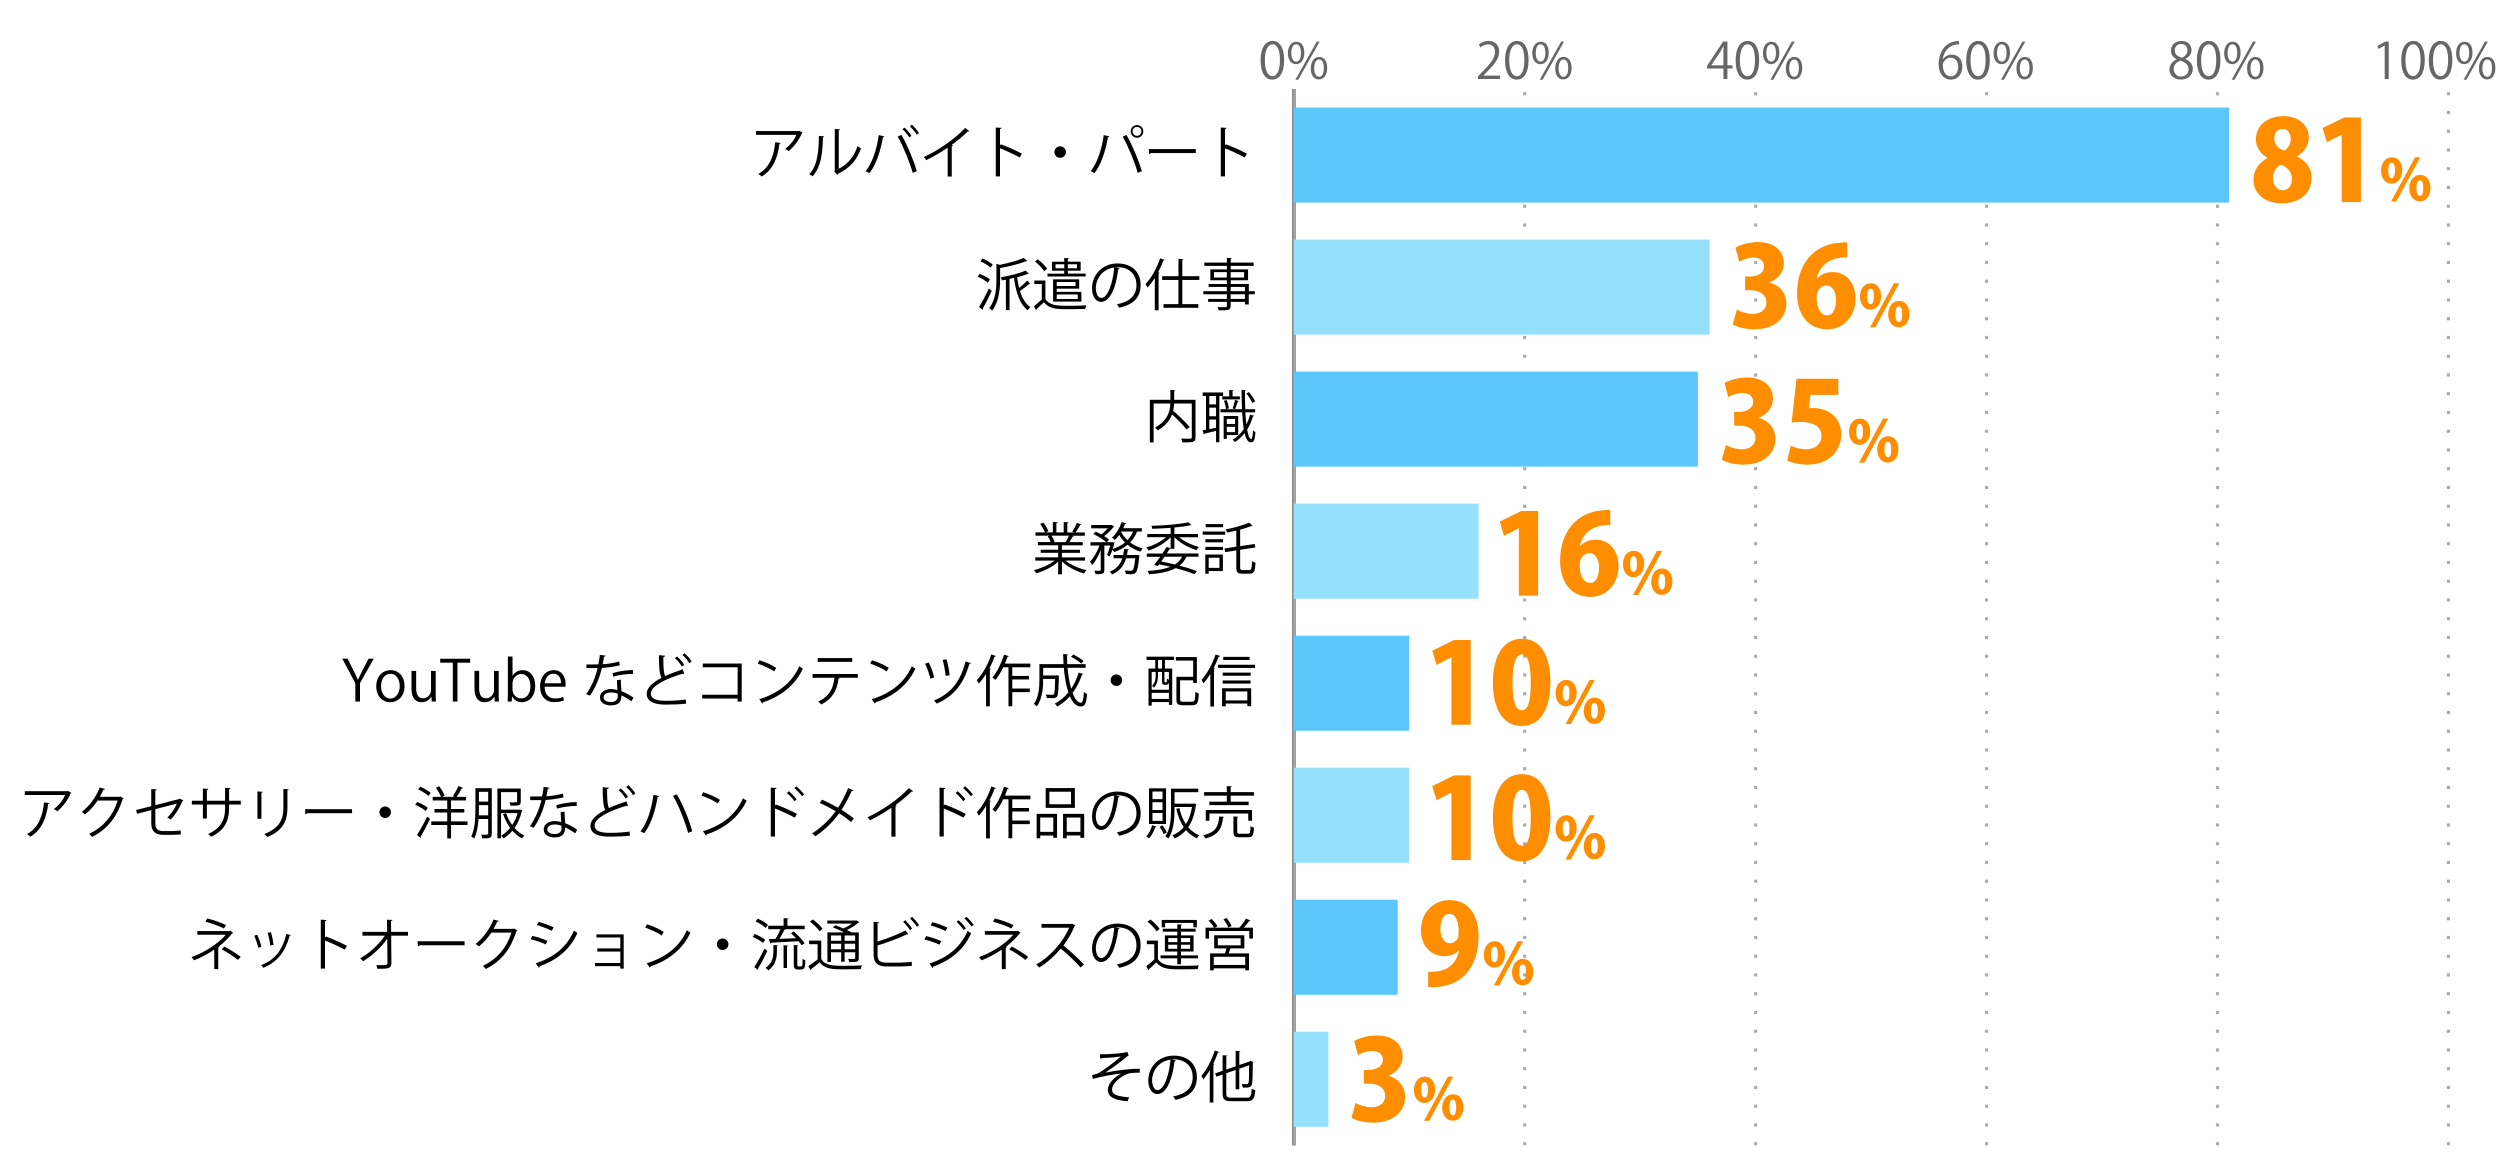 <?xml version="1.0" encoding="UTF-8"?><svg id="_レイヤー_2" xmlns="http://www.w3.org/2000/svg" viewBox="0 0 800 375"><defs><style>.cls-1,.cls-2,.cls-3,.cls-4{fill:none;}.cls-5{fill:#ff8d00;}.cls-6{fill:#666;}.cls-7{fill:#94e0fd;}.cls-8{fill:#5bc7fb;}.cls-2{stroke:#aaa;stroke-dasharray:0 0 1 5;}.cls-2,.cls-3,.cls-4{stroke-miterlimit:10;}.cls-3{stroke:#000;}.cls-4{stroke:#9f9f9f;}</style></defs><g id="_グラフのコピー"><path class="cls-6" d="m403.39,19.33c0-4.19,1.63-6.23,3.87-6.23s3.67,2.15,3.67,6.07c0,4.16-1.46,6.31-3.84,6.31-2.18,0-3.7-2.14-3.7-6.15Zm6.19-.1c0-2.99-.72-5.06-2.4-5.06-1.42,0-2.43,1.9-2.43,5.06s.88,5.15,2.38,5.15c1.78,0,2.45-2.3,2.45-5.15Z"/><path class="cls-6" d="m417.38,16.84c0,2.5-1.23,3.7-2.66,3.7s-2.59-1.17-2.59-3.54,1.25-3.65,2.67-3.65c1.62,0,2.58,1.31,2.58,3.49Zm-4.16.16c0,1.46.53,2.71,1.54,2.71,1.09,0,1.54-1.26,1.54-2.79,0-1.44-.4-2.74-1.54-2.74s-1.54,1.44-1.54,2.82Zm2.21,8.52h-.91l6.85-12.2h.91l-6.85,12.2Zm9.27-3.78c0,2.48-1.23,3.68-2.66,3.68s-2.59-1.17-2.59-3.54,1.25-3.67,2.67-3.67c1.62,0,2.58,1.33,2.58,3.52Zm-4.16.08c0,1.52.53,2.75,1.54,2.75,1.1,0,1.54-1.25,1.54-2.79,0-1.42-.38-2.74-1.52-2.74-1.07,0-1.55,1.39-1.55,2.77Z"/><path class="cls-6" d="m480.02,25.29h-7.09v-.82l1.17-1.23c2.85-2.88,4.29-4.63,4.29-6.58,0-1.28-.56-2.46-2.29-2.46-.96,0-1.82.53-2.4.99l-.45-.93c.74-.66,1.82-1.17,3.11-1.17,2.42,0,3.38,1.76,3.38,3.41,0,2.26-1.58,4.18-4.07,6.67l-.94.99v.03h5.3v1.09Z"/><path class="cls-6" d="m481.6,19.33c0-4.19,1.63-6.23,3.87-6.23s3.67,2.15,3.67,6.07c0,4.16-1.46,6.31-3.84,6.31-2.18,0-3.7-2.14-3.7-6.15Zm6.19-.1c0-2.99-.72-5.06-2.4-5.06-1.42,0-2.43,1.9-2.43,5.06s.88,5.15,2.38,5.15c1.78,0,2.45-2.3,2.45-5.15Z"/><path class="cls-6" d="m495.59,16.84c0,2.5-1.23,3.7-2.66,3.7s-2.59-1.17-2.59-3.54,1.25-3.65,2.67-3.65c1.62,0,2.58,1.31,2.58,3.49Zm-4.16.16c0,1.46.53,2.71,1.54,2.71,1.09,0,1.54-1.26,1.54-2.79,0-1.44-.4-2.74-1.54-2.74s-1.54,1.44-1.54,2.82Zm2.21,8.52h-.91l6.85-12.2h.91l-6.85,12.2Zm9.27-3.78c0,2.48-1.23,3.68-2.66,3.68s-2.59-1.17-2.59-3.54,1.25-3.67,2.67-3.67c1.62,0,2.58,1.33,2.58,3.52Zm-4.16.08c0,1.52.53,2.75,1.54,2.75,1.1,0,1.54-1.25,1.54-2.79,0-1.42-.38-2.74-1.52-2.74-1.07,0-1.55,1.39-1.55,2.77Z"/><path class="cls-6" d="m552.76,25.29h-1.26v-3.36h-5.23v-.85l5.12-7.78h1.38v7.6h1.63v1.02h-1.63v3.36Zm-5.15-4.39h3.89v-4.26c0-.66.03-1.3.06-1.92h-.06c-.37.74-.66,1.25-.96,1.79l-2.93,4.35v.03Z"/><path class="cls-6" d="m555.4,19.33c0-4.19,1.63-6.23,3.87-6.23s3.67,2.15,3.67,6.07c0,4.16-1.46,6.31-3.84,6.31-2.18,0-3.7-2.14-3.7-6.15Zm6.19-.1c0-2.99-.72-5.06-2.4-5.06-1.42,0-2.43,1.9-2.43,5.06s.88,5.15,2.38,5.15c1.78,0,2.45-2.3,2.45-5.15Z"/><path class="cls-6" d="m569.39,16.84c0,2.5-1.23,3.7-2.66,3.7s-2.59-1.17-2.59-3.54,1.25-3.65,2.67-3.65c1.62,0,2.58,1.31,2.58,3.49Zm-4.16.16c0,1.46.53,2.71,1.54,2.71,1.09,0,1.54-1.26,1.54-2.79,0-1.44-.4-2.74-1.54-2.74s-1.54,1.44-1.54,2.82Zm2.21,8.52h-.91l6.85-12.2h.91l-6.85,12.2Zm9.27-3.78c0,2.48-1.23,3.68-2.66,3.68s-2.59-1.17-2.59-3.54,1.25-3.67,2.67-3.67c1.62,0,2.58,1.33,2.58,3.52Zm-4.16.08c0,1.52.53,2.75,1.54,2.75,1.1,0,1.54-1.25,1.54-2.79,0-1.42-.38-2.74-1.52-2.74-1.07,0-1.55,1.39-1.55,2.77Z"/><path class="cls-6" d="m621.76,18.93c.54-.8,1.52-1.47,2.8-1.47,2.03,0,3.39,1.52,3.39,3.83s-1.34,4.19-3.68,4.19-3.91-1.94-3.91-5.04,1.5-6.58,5.39-7.22c.45-.06.85-.11,1.12-.11l.02,1.1c-3.33,0-4.91,2.42-5.19,4.72h.05Zm4.85,2.45c0-1.84-.99-2.91-2.43-2.91s-2.48,1.38-2.48,2.27c.02,2.19.94,3.7,2.61,3.7,1.39,0,2.31-1.25,2.31-3.06Z"/><path class="cls-6" d="m629.2,19.33c0-4.19,1.63-6.23,3.87-6.23s3.67,2.15,3.67,6.07c0,4.16-1.46,6.31-3.84,6.31-2.18,0-3.7-2.14-3.7-6.15Zm6.19-.1c0-2.99-.72-5.06-2.4-5.06-1.42,0-2.43,1.9-2.43,5.06s.88,5.15,2.38,5.15c1.78,0,2.45-2.3,2.45-5.15Z"/><path class="cls-6" d="m643.19,16.84c0,2.5-1.23,3.7-2.66,3.7s-2.59-1.17-2.59-3.54,1.25-3.65,2.67-3.65c1.62,0,2.58,1.31,2.58,3.49Zm-4.16.16c0,1.46.53,2.71,1.54,2.71,1.09,0,1.54-1.26,1.54-2.79,0-1.44-.4-2.74-1.54-2.74s-1.54,1.44-1.54,2.82Zm2.21,8.52h-.91l6.85-12.2h.91l-6.85,12.2Zm9.27-3.78c0,2.48-1.23,3.68-2.66,3.68s-2.59-1.17-2.59-3.54,1.25-3.67,2.67-3.67c1.62,0,2.58,1.33,2.58,3.52Zm-4.16.08c0,1.52.53,2.75,1.54,2.75,1.1,0,1.54-1.25,1.54-2.79,0-1.42-.38-2.74-1.52-2.74-1.07,0-1.55,1.39-1.55,2.77Z"/><path class="cls-6" d="m696.55,18.93c-1.3-.62-1.87-1.68-1.87-2.71,0-1.86,1.46-3.12,3.39-3.12,2.18,0,3.22,1.47,3.22,2.91,0,1.02-.54,2.14-1.97,2.83v.06c1.47.62,2.38,1.7,2.38,3.14,0,2.03-1.66,3.43-3.78,3.43-2.29,0-3.7-1.46-3.7-3.19,0-1.55.93-2.67,2.32-3.3v-.06Zm3.79,3.27c0-1.5-1.01-2.27-2.59-2.79-1.41.46-2.16,1.49-2.16,2.67,0,1.36.91,2.4,2.35,2.4,1.54,0,2.4-1.04,2.4-2.29Zm-4.4-6.1c-.02,1.28.9,1.98,2.22,2.38,1.04-.4,1.82-1.22,1.82-2.35,0-1.01-.56-2.05-1.97-2.05s-2.08.98-2.08,2.02Z"/><path class="cls-6" d="m703,19.33c0-4.19,1.63-6.23,3.87-6.23s3.67,2.15,3.67,6.07c0,4.16-1.46,6.31-3.84,6.31-2.18,0-3.7-2.14-3.7-6.15Zm6.19-.1c0-2.99-.72-5.06-2.4-5.06-1.42,0-2.43,1.9-2.43,5.06s.88,5.15,2.38,5.15c1.78,0,2.45-2.3,2.45-5.15Z"/><path class="cls-6" d="m716.99,16.84c0,2.5-1.23,3.7-2.66,3.7s-2.59-1.17-2.59-3.54,1.25-3.65,2.67-3.65c1.62,0,2.58,1.31,2.58,3.49Zm-4.16.16c0,1.46.53,2.71,1.54,2.71,1.09,0,1.54-1.26,1.54-2.79,0-1.44-.4-2.74-1.54-2.74s-1.54,1.44-1.54,2.82Zm2.21,8.52h-.91l6.85-12.2h.91l-6.85,12.2Zm9.27-3.78c0,2.48-1.23,3.68-2.66,3.68s-2.59-1.17-2.59-3.54,1.25-3.67,2.67-3.67c1.62,0,2.58,1.33,2.58,3.52Zm-4.16.08c0,1.52.53,2.75,1.54,2.75,1.1,0,1.54-1.25,1.54-2.79,0-1.42-.38-2.74-1.52-2.74-1.07,0-1.55,1.39-1.55,2.77Z"/><path class="cls-6" d="m763.1,25.29v-10.74h-.03l-1.97,1.14-.32-.99,2.48-1.39h1.14v11.99h-1.3Z"/><path class="cls-6" d="m768.39,19.33c0-4.19,1.63-6.23,3.87-6.23s3.67,2.15,3.67,6.07c0,4.16-1.46,6.31-3.84,6.31-2.18,0-3.7-2.14-3.7-6.15Zm6.19-.1c0-2.99-.72-5.06-2.4-5.06-1.42,0-2.43,1.9-2.43,5.06s.88,5.15,2.38,5.15c1.78,0,2.45-2.3,2.45-5.15Z"/><path class="cls-6" d="m777.21,19.33c0-4.19,1.63-6.23,3.87-6.23s3.67,2.15,3.67,6.07c0,4.16-1.46,6.31-3.84,6.31-2.18,0-3.7-2.14-3.7-6.15Zm6.19-.1c0-2.99-.72-5.06-2.4-5.06-1.42,0-2.43,1.9-2.43,5.06s.88,5.15,2.38,5.15c1.78,0,2.45-2.3,2.45-5.15Z"/><path class="cls-6" d="m791.2,16.84c0,2.5-1.23,3.7-2.66,3.7s-2.59-1.17-2.59-3.54,1.25-3.65,2.67-3.65c1.62,0,2.58,1.31,2.58,3.49Zm-4.16.16c0,1.46.53,2.71,1.54,2.71,1.09,0,1.54-1.26,1.54-2.79,0-1.44-.4-2.74-1.54-2.74s-1.54,1.44-1.54,2.82Zm2.21,8.52h-.91l6.85-12.2h.91l-6.85,12.2Zm9.27-3.78c0,2.48-1.23,3.68-2.66,3.68s-2.59-1.17-2.59-3.54,1.25-3.67,2.67-3.67c1.62,0,2.58,1.33,2.58,3.52Zm-4.16.08c0,1.52.53,2.75,1.54,2.75,1.1,0,1.54-1.25,1.54-2.79,0-1.42-.38-2.74-1.52-2.74-1.07,0-1.55,1.39-1.55,2.77Z"/><line class="cls-3" x1="414.01" y1="366.49" x2="414.01" y2="28.49"/><line class="cls-2" x1="487.91" y1="366.49" x2="487.91" y2="28.49"/><line class="cls-2" x1="561.81" y1="366.49" x2="561.81" y2="28.49"/><line class="cls-2" x1="635.7" y1="366.49" x2="635.7" y2="28.49"/><line class="cls-2" x1="709.6" y1="366.49" x2="709.6" y2="28.49"/><line class="cls-2" x1="783.5" y1="366.49" x2="783.5" y2="28.49"/><line class="cls-4" x1="414.01" y1="366.49" x2="414.01" y2="28.49"/><rect class="cls-8" x="414.01" y="34.41" width="299.29" height="30.42"/><rect class="cls-7" x="414.01" y="76.66" width="133.02" height="30.42"/><rect class="cls-8" x="414.01" y="118.91" width="129.32" height="30.42"/><rect class="cls-7" x="414.01" y="161.16" width="59.12" height="30.42"/><rect class="cls-8" x="414.01" y="203.41" width="36.95" height="30.42"/><rect class="cls-7" x="414.01" y="245.66" width="36.95" height="30.42"/><rect class="cls-8" x="414.01" y="287.91" width="33.25" height="30.42"/><rect class="cls-7" x="414.01" y="330.16" width="11.08" height="30.42"/><path d="m351.95,337.38c3.35,0,7.56-.34,8.8-.76l.43,1.13c-.2.05-.47.29-.85.61-1.82,1.51-4.45,3.4-6.59,4.88,2.5-.52,7.62-1.3,10.98-1.24v1.28c-.25-.02-.54-.02-.81-.02-.97,0-2,.07-2.75.27-1.55.43-5.29,2.65-5.29,5.11,0,1.12.68,1.49.94,1.62.81.45,2.77.77,4.47.88l-.4,1.26c-4.36-.34-6.36-1.35-6.36-3.66s2.52-4.29,4.29-5.22c-3.08.32-6.12.95-9.11,1.73l-.23-1.22c1.04-.22,1.78-.47,2.36-.81,1.35-.79,5.33-3.71,6.82-5.13-1.12.18-3.37.36-4.39.41-.52.04-1.24.05-1.71.09-.07.09-.29.22-.47.22l-.13-1.44Z"/><path d="m376.29,339.33c-.07.16-.22.29-.45.29-.65,5.6-2.52,10.48-5.51,10.48-1.51,0-2.88-1.51-2.88-4.36,0-4.32,3.37-7.94,8.1-7.94,5.2,0,7.45,3.29,7.45,6.81,0,4.29-2.48,6.36-6.84,7.36-.16-.29-.47-.77-.76-1.1,4.14-.79,6.27-2.81,6.27-6.21,0-2.97-1.91-5.67-6.12-5.67-.18,0-.38.02-.54.04l1.28.31Zm-1.73-.23c-3.64.45-5.89,3.46-5.89,6.61,0,1.93.83,3.13,1.69,3.13,2.18,0,3.75-4.81,4.2-9.74Z"/><path d="m387.12,342.46c-.65,1.1-1.33,2.11-2.05,2.95-.14-.29-.43-.86-.63-1.13,1.66-1.87,3.28-5.01,4.29-8.12l1.42.47c-.04.13-.18.2-.4.18-.43,1.21-.94,2.41-1.51,3.57l.41.13c-.02.11-.13.2-.36.23v12.06h-1.17v-10.33Zm5.31,7.49c0,1.06.25,1.31,1.6,1.31h4.95c1.22,0,1.42-.58,1.6-2.88.29.22.77.41,1.12.49-.23,2.65-.65,3.51-2.68,3.51h-4.99c-2.14,0-2.79-.49-2.79-2.45v-6.09l-2.02.7-.38-1.06,2.39-.83v-4.99l1.53.11c-.02.13-.11.2-.34.23v4.25l2.99-1.03v-4.95l1.51.11c-.02.13-.13.2-.34.23v4.19l3.28-1.12c.09-.09.13-.13.25-.22l.97.38c-.02.05-.11.13-.18.18-.02,3.26-.07,5.96-.22,6.68-.2,1.24-.94,1.4-3.03,1.33-.04-.34-.14-.85-.31-1.13.58.04,1.33.04,1.57.04.34,0,.52-.07.63-.54.13-.45.18-2.54.18-5.51l-3.15,1.1v6.57h-1.17v-6.18l-2.99,1.04v6.5Z"/><path d="m74.63,298.52c-.05.09-.16.14-.32.16-1.15,1.44-2.7,2.99-4.36,4.27l.29.07c-.04.09-.16.23-.4.25v6.86h-1.28v-6.25c-1.84,1.26-4.21,2.54-6.43,3.42-.09-.13-.68-.86-.83-1.01,4.36-1.62,8.5-4.3,10.96-7.18h-9.11v-1.17h10.32l.2-.13.96.7Zm-2.97-1.4c-1.57-.83-4.01-1.64-5.92-2.18l.59-1.04c1.93.47,4.36,1.33,6,2.12l-.67,1.1Zm.13,5.78c1.8.94,3.96,2.29,5.26,3.31l-.92.97c-1.21-1.01-3.44-2.47-5.17-3.39l.83-.9Z"/><path d="m82.31,299.13c.54,1.1,1.13,2.83,1.35,3.87l-1.01.27c-.22-1.04-.77-2.68-1.31-3.84l.97-.31Zm10.75.13c-.04.16-.22.2-.38.18-1.4,5.26-4.05,8.48-8.41,10.25-.14-.22-.47-.63-.7-.83,4.3-1.69,6.77-4.65,8.08-10.01l1.4.41Zm-6.37-.99c.38,1.21.72,2.94.85,4.09l-1.06.2c-.11-1.15-.45-2.81-.85-4.05l1.06-.23Z"/><path d="m110.32,303.89c-1.84-.99-4.36-2.16-6.32-2.94v9h-1.35v-15.65l1.82.11c-.02.2-.16.32-.47.38v5.26l.27-.38c2.11.77,4.9,2.02,6.77,3.01l-.72,1.21Z"/><path d="m130.56,299.42h-5.38l.07,8.75c.04,1.82-1.19,1.87-4.5,1.84-.05-.32-.18-.83-.32-1.17,1.19.02,2.61.02,2.93-.02.43-.05.65-.34.63-.67l-.07-7.78c-1.84,2.7-4.83,5.51-7.76,7.24-.22-.32-.56-.7-.88-.97,2.93-1.62,6.03-4.45,7.87-7.22h-7.17v-1.22h7.9l-.04-3.89,1.73.07c-.02.2-.2.31-.45.34l.04,3.48h5.4v1.22Z"/><path d="m133.63,301.2h15.03v1.28h-14.35c-.11.18-.34.31-.58.34l-.11-1.62Z"/><path d="m165.53,297.73c-.07.09-.16.18-.27.25-1.89,5.83-4.84,9.58-9.81,12.1-.22-.31-.56-.72-.92-.99,4.72-2.29,7.63-5.89,9.13-10.66h-6.43c-1.04,1.62-2.43,3.19-4.03,4.45-.25-.25-.67-.59-1.03-.83,2.45-1.89,4.52-4.65,5.74-7.81l1.71.49c-.07.18-.29.23-.52.23-.36.79-.74,1.55-1.15,2.27h6.34l.22-.11,1.03.61Z"/><path d="m170.35,299.47c1.62.36,3.64,1.04,4.84,1.62l-.54,1.13c-1.19-.58-3.26-1.3-4.84-1.66l.54-1.1Zm1.08,8.8c5.85-1.96,9.85-5.08,12.24-10.48.27.23.83.61,1.1.79-2.41,5.35-6.61,8.68-12.12,10.64.04.16-.05.38-.22.45l-1.01-1.4Zm.9-13.27c1.62.43,3.6,1.15,4.83,1.76l-.59,1.1c-1.28-.65-3.15-1.37-4.77-1.82l.54-1.04Z"/><path d="m199.58,299.01v10.95h-1.08v-.79h-8.08v-1.01h8.08v-3.66h-7.36v-1.01h7.36v-3.49h-7.63v-.99h8.71Z"/><path d="m207.03,295.77c1.87.59,4.03,1.53,5.37,2.45l-.68,1.13c-1.3-.92-3.42-1.87-5.26-2.5l.58-1.08Zm-.07,12.48c6.39-1.98,10.64-5.56,12.8-10.55.38.31.79.54,1.17.74-2.25,4.93-6.64,8.77-12.75,10.8-.02.16-.13.34-.25.41l-.97-1.4Z"/><path d="m233.1,302.16c0,1.03-.83,1.85-1.85,1.85s-1.85-.83-1.85-1.85.83-1.85,1.85-1.85,1.85.86,1.85,1.85Z"/><path d="m241.5,298.88c1.17.45,2.63,1.24,3.37,1.85l-.68,1.01c-.72-.61-2.16-1.44-3.33-1.94l.65-.92Zm-.13,10.61c.94-1.42,2.27-3.87,3.26-5.94l.92.76c-.9,1.93-2.09,4.2-2.97,5.62.07.09.09.18.09.25s-.02.14-.05.2l-1.24-.88Zm1.1-15.52c1.15.5,2.58,1.33,3.28,1.98l-.7.99c-.68-.67-2.09-1.55-3.26-2.09l.68-.88Zm6.14,10.39c0,2.03-.29,4.38-2.74,6.16-.2-.27-.59-.63-.88-.81,2.27-1.57,2.5-3.66,2.5-5.38v-1.91l1.46.09c-.02.13-.11.2-.34.23v1.62Zm-2.57-3.85l2.09-.05c.58-.88,1.19-2.11,1.62-3.11h-3.92v-1.12h4.92v-2.41l1.58.09c-.02.14-.11.22-.36.25v2.07h5.53v1.12h-6.09c-.05.13-.18.16-.38.16-.41.85-1.04,1.98-1.62,2.92,1.64-.05,3.49-.13,5.31-.2-.52-.56-1.1-1.13-1.64-1.6l.94-.52c1.31,1.08,2.77,2.65,3.44,3.75l-.99.61c-.22-.38-.54-.81-.92-1.28-3.24.2-6.64.38-8.79.47-.04.14-.13.22-.25.25l-.47-1.39Zm4.7,9.25v-7.26l1.44.09c-.02.13-.11.22-.34.25v6.91h-1.1Zm4.41-1.24c0,.65.04.74.43.74h.58c.47,0,.56-.18.61-.58.04-.31.05-.99.07-1.87.22.2.58.38.86.47-.05,2.11-.07,2.97-1.48,2.97h-.9c-1.31,0-1.31-.85-1.31-1.87v-5.96l1.49.09c-.02.13-.11.22-.36.23v5.78Z"/><path d="m262.8,301v5.92c1.39,2.14,3.94,2.14,7.36,2.14,1.96,0,4.27-.04,5.67-.13-.14.27-.32.83-.4,1.19-1.22.04-3.17.07-4.97.07-3.94,0-6.41,0-8.19-2.25-.95.83-1.94,1.62-2.75,2.23,0,.16-.04.23-.16.29l-.68-1.3c.88-.58,1.98-1.37,2.95-2.16v-4.86h-2.72v-1.15h3.89Zm-2.72-6.79c1.17.83,2.52,2.07,3.1,2.99l-.9.83c-.58-.92-1.89-2.21-3.06-3.08l.86-.74Zm10.12,4.16c-1.13-.56-2.52-1.17-3.69-1.6l.79-.7c.79.29,1.71.65,2.59,1.04.95-.43,1.96-.99,2.74-1.55h-7.89v-.99h9.13l.2-.05.92.59c-.05.07-.18.13-.29.14-.92.79-2.3,1.69-3.69,2.36.56.25,1.06.52,1.48.76h2.32v8.19c0,1.19-.38,1.31-3.06,1.31-.05-.32-.2-.74-.34-1.03.52.02,1.03.04,1.39.04.77,0,.86,0,.86-.32v-1.84h-3.38v3.04h-1.1v-3.04h-3.26v3.11h-1.15v-9.47h5.44Zm-1.03.97h-3.26v1.71h3.26v-1.71Zm-3.26,4.43h3.26v-1.78h-3.26v1.78Zm7.74-2.72v-1.71h-3.38v1.71h3.38Zm-3.38,2.72h3.38v-1.78h-3.38v1.78Z"/><path d="m287.96,308.04c.72-.02,2.65-.09,3.78-.27.02.4.04.9.07,1.3-1.19.13-2.99.2-3.73.2h-4.5c-2.72,0-4.03-1.19-4.03-3.76v-10.5l1.76.11c-.04.18-.16.29-.49.32v5.87c2.75-.86,6.59-2.3,8.93-3.56l.92,1.24c-.05.04-.14.05-.22.05-.09,0-.16-.02-.25-.05-2.18,1.1-6.28,2.61-9.38,3.55v3.01c0,1.82.88,2.5,2.74,2.5h4.39Zm1.69-13.56c.83.74,1.73,1.85,2.23,2.65l-.68.52c-.5-.79-1.44-1.96-2.2-2.65l.65-.52Zm2.21-1.08c.81.74,1.73,1.84,2.23,2.63l-.68.52c-.5-.79-1.46-1.94-2.2-2.63l.65-.52Z"/><path d="m296.35,299.55c1.62.36,3.64,1.04,4.84,1.62l-.54,1.13c-1.19-.58-3.26-1.3-4.84-1.66l.54-1.1Zm1.08,8.8c5.78-1.94,9.87-5.11,12.24-10.48.27.23.81.63,1.1.81-2.41,5.31-6.68,8.7-12.12,10.62.05.16-.05.38-.2.45l-1.03-1.4Zm.9-13.27c1.62.43,3.6,1.15,4.83,1.76l-.59,1.1c-1.28-.65-3.15-1.37-4.77-1.82l.54-1.04Zm8.43-.59c.74.63,1.76,1.75,2.32,2.61l-.7.52c-.5-.77-1.55-1.98-2.29-2.63l.67-.5Zm2.5-1.1c.74.63,1.76,1.76,2.34,2.59l-.7.52c-.54-.79-1.55-1.94-2.29-2.59l.65-.52Z"/><path d="m326.63,298.52c-.05.09-.16.14-.32.16-1.15,1.44-2.7,2.99-4.36,4.27l.29.07c-.04.09-.16.23-.4.25v6.86h-1.28v-6.25c-1.84,1.26-4.21,2.54-6.43,3.42-.09-.13-.68-.86-.83-1.01,4.36-1.62,8.5-4.3,10.96-7.18h-9.11v-1.17h10.32l.2-.13.96.7Zm-2.97-1.4c-1.57-.83-4.01-1.64-5.92-2.18l.59-1.04c1.93.47,4.36,1.33,6,2.12l-.67,1.1Zm.13,5.78c1.8.94,3.96,2.29,5.26,3.31l-.92.97c-1.21-1.01-3.44-2.47-5.17-3.39l.83-.9Z"/><path d="m344.11,296.16c-.04.09-.13.16-.23.2-.97,2.29-2.12,4.27-3.6,6.19,1.96,1.57,4.92,4.25,6.59,6.1l-1.1.95c-1.58-1.84-4.48-4.57-6.32-6.05-1.58,1.93-4.32,4.56-6.93,6.05-.2-.27-.63-.72-.94-.97,4.99-2.74,8.93-7.85,10.55-11.76h-8.84v-1.22h9.54l.23-.09,1.04.59Z"/><path d="m358.29,297.08c-.07.16-.22.29-.45.29-.65,5.6-2.52,10.48-5.51,10.48-1.51,0-2.88-1.51-2.88-4.36,0-4.32,3.37-7.94,8.1-7.94,5.2,0,7.45,3.29,7.45,6.81,0,4.29-2.48,6.36-6.84,7.36-.16-.29-.47-.77-.76-1.1,4.14-.79,6.27-2.81,6.27-6.21,0-2.97-1.91-5.67-6.12-5.67-.18,0-.38.02-.54.04l1.28.31Zm-1.73-.23c-3.64.45-5.89,3.46-5.89,6.61,0,1.93.83,3.13,1.69,3.13,2.18,0,3.75-4.81,4.2-9.74Z"/><path d="m370.53,301v5.92c1.4,2.14,4.03,2.14,7.42,2.14,1.98,0,4.29-.04,5.69-.13-.14.27-.34.83-.38,1.19-1.24.04-3.22.07-5,.07-3.96,0-6.45,0-8.23-2.23-.83.81-1.67,1.6-2.38,2.21.02.14-.02.22-.14.29l-.7-1.28c.77-.58,1.71-1.37,2.56-2.14v-4.9h-2.38v-1.15h3.55Zm-2.41-6.75c1.13.85,2.41,2.11,2.97,3.01l-.99.76c-.52-.92-1.78-2.21-2.92-3.1l.94-.67Zm8.62,14.31v-1.89h-5.35v-.95h5.35v-1.22h-3.98v-5.17h3.98v-1.19h-4.65v-.94h4.65v-1.42l1.53.09c-.02.13-.13.22-.36.25v1.08h4.68v.94h-4.68v1.19h4.03v5.17h-4.03v1.22h5.44v.95h-5.44v1.89h-1.17Zm-3.89-13.22v1.4h-1.1v-2.36h11.24v2.36h-1.13v-1.4h-9Zm.99,4.84v1.3h2.9v-1.3h-2.9Zm0,3.44h2.9v-1.31h-2.9v1.31Zm7-3.44h-2.93v1.3h2.93v-1.3Zm0,3.44v-1.31h-2.93v1.31h2.93Z"/><path d="m400.11,294.58c-.04.11-.18.14-.36.14-.45.63-1.13,1.46-1.75,2.14h2.94v3.49h-1.17v-2.43h-12.87v2.43h-1.13v-3.49h2.72c-.36-.67-1.08-1.6-1.73-2.27l1.01-.5c.68.68,1.48,1.64,1.82,2.3l-.88.47h7.96l-.04-.02c.7-.77,1.6-2,2.09-2.88l1.4.61Zm-1.91,8.91h-4.48c-.14.47-.34,1.06-.54,1.6h6.5v5.4h-1.21v-.63h-10.07v.67h-1.17v-5.44h4.79c.14-.49.31-1.08.43-1.6h-3.91v-4.2h9.65v4.2Zm.27,5.29v-2.61h-10.07v2.61h10.07Zm-8.77-8.52v2.25h7.31v-2.25h-7.31Zm2.86-6.48c.61.79,1.3,1.87,1.55,2.57l-1.06.45c-.25-.72-.92-1.82-1.53-2.65l1.04-.38Z"/><path d="m22.84,253.7c-.04.07-.14.13-.23.16-.97,2.3-2.52,4.3-4.27,5.76-.27-.23-.77-.56-1.1-.74,1.66-1.21,2.99-2.95,3.58-4.47H7.94v-1.22h13.58l.2-.09,1.13.59Zm-7.02,3.28c-.02.14-.18.27-.41.31-.52,4.25-1.98,8.3-5.69,10.44-.25-.22-.72-.63-1.06-.83,3.67-2.02,4.99-5.78,5.42-10.12l1.75.2Z"/><path d="m39.53,255.48c-.07.09-.16.18-.27.25-1.89,5.83-4.84,9.58-9.81,12.1-.22-.31-.56-.72-.92-.99,4.72-2.29,7.63-5.89,9.13-10.66h-6.43c-1.04,1.62-2.43,3.19-4.03,4.45-.25-.25-.67-.59-1.03-.83,2.45-1.89,4.52-4.65,5.74-7.81l1.71.49c-.07.18-.29.23-.52.23-.36.79-.74,1.55-1.15,2.27h6.34l.22-.11,1.03.61Z"/><path d="m58.66,256.16c-.05.09-.16.16-.29.22-.81,1.94-2.23,4.39-3.76,5.87-.27-.2-.74-.47-1.08-.65,1.37-1.22,2.49-3.02,3.08-4.47l-6.9,1.8v4.66c0,1.76,1.06,2.36,2.5,2.36h2.94c.74,0,1.98-.11,2.68-.2,0,.4.02.88.04,1.26-.72.09-1.98.14-2.67.14h-3.01c-2.27,0-3.78-1.06-3.78-3.55v-4.36l-4.54,1.17-.31-1.21,4.84-1.21v-5.47l1.75.07c-.04.22-.2.32-.45.36v4.7l7.62-1.96.2-.14,1.13.59Z"/><path d="m77.06,257.46h-3.76v1.24c0,3.44-1.06,6.93-5.76,9.06-.23-.29-.61-.65-.94-.9,4.57-1.98,5.42-5.19,5.42-8.14v-1.26h-5.82v4.48h-1.28v-4.48h-3.53v-1.22h3.53v-3.91l1.73.11c-.02.18-.18.34-.45.38v3.42h5.82v-4.14l1.73.11c-.02.16-.16.31-.45.34v3.69h3.76v1.22Z"/><path d="m82.38,262.01v-8.75l1.71.11c-.02.16-.14.29-.43.32v8.32h-1.28Zm10.03-9.45c-.02.18-.14.27-.43.31v5.73c0,3.78-1.3,7.24-6.46,9.24-.18-.27-.63-.74-.94-.97,4.99-1.85,6.1-4.93,6.1-8.26v-6.14l1.73.11Z"/><path d="m97.63,258.95h15.03v1.28h-14.35c-.11.18-.34.31-.58.34l-.11-1.62Z"/><path d="m125.1,259.91c0,1.03-.83,1.85-1.85,1.85s-1.85-.83-1.85-1.85.83-1.85,1.85-1.85,1.85.86,1.85,1.85Z"/><path d="m133.5,256.63c1.19.45,2.66,1.26,3.4,1.87l-.68,1.01c-.72-.63-2.18-1.48-3.37-1.98l.65-.9Zm-.07,10.59c.92-1.42,2.27-3.84,3.28-5.91l.9.77c-.9,1.91-2.11,4.18-2.97,5.58.05.09.07.18.07.25s-.02.14-.05.22l-1.22-.92Zm3.67-12.51c-.68-.67-2.11-1.57-3.29-2.12l.68-.86c1.17.5,2.61,1.35,3.33,2.02l-.72.97Zm12.5,8.14v1.15h-5.26v4.3h-1.22v-4.3h-5.11v-1.15h5.11v-2.84h-4.09v-1.13h4.09v-2.74h-4.65v-1.15h2.65c-.31-.83-.99-2.02-1.64-2.9l1.04-.5c.72.92,1.48,2.18,1.78,3.01l-.77.4h3.96l-.56-.25c.59-.85,1.37-2.23,1.76-3.21l1.48.59c-.05.13-.2.16-.4.16-.4.79-1.08,1.91-1.64,2.7h3.01v1.15h-4.81v2.74h4.25v1.13h-4.25v2.84h5.26Z"/><path d="m157.37,252.22v14.57c0,1.48-.76,1.49-3.04,1.49-.04-.31-.2-.85-.36-1.17.45.02.86.02,1.21.02q1.04,0,1.04-.36v-4.7h-3.08c-.16,2.18-.52,4.48-1.37,6.23-.22-.2-.7-.49-.99-.59,1.26-2.57,1.35-6.23,1.35-8.93v-6.55h5.24Zm-4.12,6.55c0,.67-.02,1.39-.04,2.14h3.01v-3.26h-2.97v1.12Zm2.97-5.4h-2.97v3.15h2.97v-3.15Zm10.16,5.67l.76.31c-.02.09-.11.16-.16.2-.49,2.09-1.3,3.91-2.34,5.4.92,1.04,2,1.89,3.17,2.43-.25.22-.61.63-.77.92-1.13-.59-2.16-1.44-3.08-2.47-.85,1.03-1.82,1.85-2.84,2.48-.16-.29-.49-.68-.74-.9,1.01-.58,2-1.42,2.86-2.5-.95-1.28-1.71-2.77-2.25-4.38l.97-.29c.47,1.35,1.12,2.65,1.93,3.76.74-1.12,1.35-2.39,1.76-3.8h-5.31v8.07h-1.17v-15.93h7.47v4.16c0,1.28-.54,1.33-3.24,1.33-.05-.32-.22-.77-.38-1.08.5,0,.97.02,1.33.02q1.12,0,1.12-.27v-3.02h-5.13v5.62h5.85l.2-.05Z"/><path d="m175.86,252.07c-.05.14-.23.29-.56.31-.13.79-.29,1.73-.45,2.43,1.76-.11,3.73-.41,5.29-.88l.2,1.22c-1.67.41-3.66.7-5.73.86-.86,3.46-2.05,6.27-3.82,8.86l-1.21-.49c1.64-2.36,2.88-5.06,3.66-8.34h-3.58v-1.17h2.14c.56,0,1.13-.02,1.66-.02.22-.95.38-1.98.5-3.04l1.89.25Zm4.79,7.67c.02,1.46.13,2.45.23,3.69,1.15.45,2.65,1.22,3.83,2.09l-.65,1.15c-.99-.76-2.21-1.46-3.19-1.89,0,1.8-.72,3.2-3.37,3.2-2,0-3.53-.9-3.51-2.59,0-1.8,1.89-2.66,3.55-2.66.65,0,1.31.13,2.04.32-.07-1.15-.16-2.32-.16-3.17l1.22-.14Zm-.99,4.5c-.74-.29-1.49-.41-2.14-.41-1.08,0-2.36.43-2.38,1.55,0,1.03,1.01,1.51,2.41,1.51,1.3,0,2.12-.63,2.12-1.82,0-.29,0-.56-.02-.83Zm4.93-6.36c-2.03.02-4.5.34-6.37.88l-.2-1.13c2.05-.59,4.54-.97,6.5-.97l.07,1.22Z"/><path d="m200.95,257.94s-.09.02-.14.02c-.13,0-.27-.04-.38-.11-5.35,1.57-10.19,3.92-10.17,6.34,0,1.73,1.91,2.32,4.83,2.32s5.11-.22,6.37-.41l.11,1.31c-1.66.22-4.34.32-6.45.32-3.57,0-6.16-.83-6.18-3.48-.02-1.93,1.91-3.62,4.74-5.08-.61-1.1-.83-3.19-.83-7.26l1.98.16c-.02.23-.2.38-.56.43-.02,3.15.09,5.11.59,6.09,1.69-.79,3.64-1.51,5.62-2.16l.47,1.49Zm-2.3-5.62c.94.81,1.8,1.84,2.29,2.68l-.77.52c-.47-.83-1.3-1.89-2.21-2.68l.7-.52Zm2.41-1.03c.94.83,1.75,1.76,2.25,2.67l-.74.5c-.5-.86-1.31-1.85-2.2-2.63l.68-.54Z"/><path d="m210.92,254.76c-.05.16-.2.25-.47.29-.74,4.27-2.12,8.82-4.3,11.58-.34-.23-.85-.45-1.21-.61,2.16-2.63,3.53-7.04,4.16-11.65l1.82.4Zm5.67-.58c1.98,3.35,4.12,8.62,4.92,11.83l-1.31.52c-.81-3.17-2.9-8.57-4.83-11.83l1.22-.52Z"/><path d="m225.03,253.52c1.87.59,4.03,1.53,5.37,2.45l-.68,1.13c-1.3-.92-3.42-1.87-5.26-2.5l.58-1.08Zm-.07,12.48c6.39-1.98,10.64-5.56,12.8-10.55.38.31.79.54,1.17.74-2.25,4.93-6.64,8.77-12.75,10.8-.02.16-.13.34-.25.41l-.97-1.4Z"/><path d="m254.32,261.65c-1.84-.99-4.36-2.16-6.32-2.93v8.98h-1.35v-15.65l1.82.11c-.02.2-.16.32-.47.38v5.29l.27-.4c2.11.77,4.9,2.02,6.77,3.01l-.72,1.21Zm-1.89-8.48c.83.68,1.91,1.82,2.49,2.65l-.68.56c-.54-.77-1.64-1.98-2.45-2.63l.65-.58Zm2.41-1.55c.85.7,1.93,1.84,2.47,2.63l-.65.56c-.56-.77-1.66-1.96-2.47-2.63l.65-.56Z"/><path d="m263.05,255.89c1.69.74,3.47,1.64,5.11,2.59,1.15-1.73,2.34-4,3.24-6.28l1.76.72c-.07.16-.32.25-.65.22-.83,1.91-2,4.18-3.21,6.01,1.39.86,2.83,1.84,3.92,2.77l-.86,1.13c-.99-.86-2.34-1.85-3.83-2.81-1.85,2.65-4.55,5.33-7.62,7.36-.22-.27-.72-.7-1.03-.9,3.01-1.94,5.76-4.63,7.54-7.11-1.64-.97-3.39-1.89-5.08-2.65l.68-1.06Z"/><path d="m292.18,253.21c-.07.09-.18.14-.34.14-.05,0-.11,0-.18-.02-1.39,1.4-3.38,3.04-5.13,4.3.14.05.36.16.43.2-.04.11-.2.22-.4.23v9.67h-1.31v-9.25c-1.91,1.35-4.39,2.81-6.86,4.02-.18-.29-.5-.74-.76-.99,4.92-2.27,10.3-6.12,13.2-9.31l1.35,1.01Z"/><path d="m308.32,261.65c-1.84-.99-4.36-2.16-6.32-2.93v8.98h-1.35v-15.65l1.82.11c-.02.2-.16.32-.47.38v5.29l.27-.4c2.11.77,4.9,2.02,6.77,3.01l-.72,1.21Zm-1.89-8.48c.83.68,1.91,1.82,2.49,2.65l-.68.56c-.54-.77-1.64-1.98-2.45-2.63l.65-.58Zm2.41-1.55c.85.7,1.93,1.84,2.47,2.63l-.65.56c-.56-.77-1.66-1.96-2.47-2.63l.65-.56Z"/><path d="m315.54,257.94c-.72,1.17-1.51,2.21-2.32,3.08-.14-.29-.45-.86-.65-1.13,1.82-1.87,3.6-5.02,4.66-8.21l1.48.49c-.07.13-.2.18-.41.18-.49,1.3-1.06,2.57-1.71,3.8l.5.14c-.02.13-.13.2-.34.23v11.76h-1.21v-10.33Zm14.17-2.16h-5.78v2.77h5.35v1.13h-5.35v2.9h5.6v1.15h-5.6v4.52h-1.22v-12.48h-1.67c-.76,1.57-1.62,3.01-2.54,4.07-.22-.23-.65-.63-.92-.83,1.46-1.66,2.86-4.5,3.71-7.24l1.55.45c-.07.13-.2.2-.43.2-.25.72-.52,1.46-.83,2.18h8.14v1.17Z"/><path d="m331.72,268.26v-7.83h6.54v7.67h-1.21v-.74h-4.18v.9h-1.15Zm5.33-6.66h-4.18v4.59h4.18v-4.59Zm6.9-9.42v6.34h-9.33v-6.34h9.33Zm-1.22,5.19v-4.02h-6.93v4.02h6.93Zm-2.54,3.06h6.75v7.69h-1.21v-.77h-4.38v.9h-1.17v-7.81Zm1.17,5.76h4.38v-4.59h-4.38v4.59Z"/><path d="m358.29,254.83c-.07.16-.22.29-.45.29-.65,5.6-2.52,10.48-5.51,10.48-1.51,0-2.88-1.51-2.88-4.36,0-4.32,3.37-7.94,8.1-7.94,5.2,0,7.45,3.29,7.45,6.81,0,4.29-2.48,6.36-6.84,7.36-.16-.29-.47-.77-.76-1.1,4.14-.79,6.27-2.81,6.27-6.21,0-2.97-1.91-5.67-6.12-5.67-.18,0-.38.02-.54.04l1.28.31Zm-1.73-.23c-3.64.45-5.89,3.46-5.89,6.61,0,1.93.83,3.13,1.69,3.13,2.18,0,3.75-4.81,4.2-9.74Z"/><path d="m370.08,264.52c-.05.11-.16.16-.36.16-.43,1.31-1.21,2.72-2.03,3.6-.22-.2-.63-.5-.88-.67.79-.79,1.49-2.14,1.89-3.51l1.39.41Zm3.06-12.26v11.42h-5.46v-11.42h5.46Zm-1.13,3.47v-2.45h-3.22v2.45h3.22Zm0,3.46v-2.48h-3.22v2.48h3.22Zm0,3.48v-2.5h-3.22v2.5h3.22Zm.36,4.25c-.23-.65-.79-1.64-1.3-2.36l.95-.45c.52.72,1.1,1.67,1.37,2.29l-1.03.52Zm9.74-9.81l.7.22c-.02.11-.07.16-.11.22-.4,3.06-1.26,5.4-2.48,7.18.95,1.12,2.14,2,3.55,2.57-.27.23-.63.67-.79.97-1.37-.63-2.52-1.51-3.46-2.63-1.03,1.17-2.25,2.03-3.64,2.66-.14-.29-.47-.77-.72-.99,1.39-.54,2.61-1.42,3.62-2.65-1.08-1.6-1.85-3.58-2.38-5.85l1.01-.23c.43,1.96,1.12,3.71,2.07,5.13.94-1.44,1.6-3.24,1.96-5.47h-5.58v.77c0,2.83-.23,6.7-1.98,9.31-.2-.22-.68-.56-.97-.68,1.67-2.47,1.82-5.96,1.82-8.62v-6.64h8.73v1.13h-7.6v3.66h6.03l.22-.05Z"/><path d="m391.73,261.42c-.02.13-.14.23-.36.25-.4,3.28-1.26,5.49-5.62,6.64-.13-.32-.45-.79-.7-1.03,4.05-.97,4.83-2.84,5.11-6.01l1.57.14Zm.85-4.88v-1.93h-7.27v-1.13h7.27v-1.94l1.6.11c-.02.13-.13.22-.36.25v1.58h7.44v1.13h-7.44v1.93h5.74v1.1h-12.55v-1.1h5.56Zm8.07,6.09h-1.21v-2.3h-12.42v2.3h-1.17v-3.42h14.8v3.42Zm-4.74,3.58c0,.5.13.59.86.59h2.54c.68,0,.81-.32.86-2.43.27.22.77.4,1.12.49-.14,2.45-.5,3.06-1.87,3.06h-2.74c-1.57,0-1.98-.36-1.98-1.69v-4.97l1.57.11c-.02.13-.13.22-.36.25v4.59Z"/><path d="m119.61,210.78l-4.41,7.83v5.89h-1.49v-5.85l-4.18-7.87h1.71l1.91,3.84c.52,1.03.95,1.91,1.37,2.9h.05c.38-.92.85-1.85,1.39-2.92l1.98-3.82h1.67Z"/><path d="m129.46,219.51c0,3.65-2.41,5.2-4.59,5.2-2.52,0-4.47-1.89-4.47-5.06,0-3.35,2.09-5.2,4.59-5.2,2.68,0,4.46,2.05,4.46,5.06Zm-4.52-3.89c-2.12,0-3.01,2.09-3.01,3.98,0,2.18,1.21,3.94,2.97,3.94s3.02-1.76,3.02-3.98c0-1.75-.85-3.94-2.99-3.94Z"/><path d="m139.41,221.89c0,1.01.05,1.85.09,2.61h-1.35l-.07-1.55h-.05c-.45.77-1.46,1.76-3.13,1.76-1.48,0-3.22-.85-3.22-4.23v-5.8h1.49v5.53c0,1.91.56,3.24,2.2,3.24,1.17,0,2.56-.94,2.56-2.66v-6.1h1.5v7.2Z"/><path d="m150.44,212.06h-4.05v12.44h-1.49v-12.44h-4.03v-1.26h9.58v1.26Z"/><path d="m159.57,221.89c0,1.01.05,1.85.09,2.61h-1.35l-.07-1.55h-.05c-.45.77-1.46,1.76-3.13,1.76-1.48,0-3.22-.85-3.22-4.23v-5.8h1.49v5.53c0,1.91.56,3.24,2.2,3.24,1.17,0,2.56-.94,2.56-2.66v-6.1h1.5v7.2Z"/><path d="m164.05,216.27c.61-1.13,1.73-1.82,3.26-1.82,2.32,0,3.96,2,3.96,5.02,0,3.56-2.18,5.24-4.21,5.24-1.42,0-2.47-.58-3.17-1.84h-.05l-.09,1.62h-1.3c.04-.65.07-1.64.07-2.43v-11.97h1.49v6.18h.04Zm-.04,4.39c0,1.46,1.1,2.83,2.75,2.83,1.91,0,2.97-1.64,2.97-3.96,0-2.05-1.01-3.85-2.92-3.85-1.71,0-2.81,1.6-2.81,3.04v1.94Z"/><path d="m180.47,224.08c-.56.27-1.58.61-3.08.61-2.86,0-4.57-2.02-4.57-4.95,0-3.08,1.73-5.29,4.38-5.29,3.03,0,3.8,2.77,3.8,4.48,0,.34-.02.59-.04.83h-6.68c.02,2.72,1.57,3.75,3.33,3.75,1.22,0,1.96-.25,2.58-.5l.29,1.08Zm-.95-5.44c.02-1.33-.54-3.06-2.47-3.06-1.8,0-2.59,1.71-2.74,3.06h5.2Z"/><path d="m193.86,209.82c-.05.14-.23.29-.56.31-.13.79-.29,1.73-.45,2.43,1.76-.11,3.73-.41,5.29-.88l.2,1.22c-1.67.41-3.66.7-5.73.86-.86,3.46-2.05,6.27-3.82,8.86l-1.21-.49c1.64-2.36,2.88-5.06,3.66-8.34h-3.58v-1.17h2.14c.56,0,1.13-.02,1.66-.02.22-.95.38-1.98.5-3.04l1.89.25Zm4.79,7.67c.02,1.46.13,2.45.23,3.69,1.15.45,2.65,1.22,3.83,2.09l-.65,1.15c-.99-.76-2.21-1.46-3.19-1.89,0,1.8-.72,3.2-3.37,3.2-2,0-3.53-.9-3.51-2.59,0-1.8,1.89-2.66,3.55-2.66.65,0,1.31.13,2.04.32-.07-1.15-.16-2.32-.16-3.17l1.22-.14Zm-.99,4.5c-.74-.29-1.49-.41-2.14-.41-1.08,0-2.36.43-2.38,1.55,0,1.03,1.01,1.51,2.41,1.51,1.3,0,2.12-.63,2.12-1.82,0-.29,0-.56-.02-.83Zm4.93-6.36c-2.03.02-4.5.34-6.37.88l-.2-1.13c2.05-.59,4.54-.97,6.5-.97l.07,1.22Z"/><path d="m218.95,215.69s-.09.02-.14.02c-.13,0-.27-.04-.38-.11-5.35,1.57-10.19,3.92-10.17,6.34,0,1.73,1.91,2.32,4.83,2.32s5.11-.22,6.37-.41l.11,1.31c-1.66.22-4.34.32-6.45.32-3.57,0-6.16-.83-6.18-3.48-.02-1.93,1.91-3.62,4.74-5.08-.61-1.1-.83-3.19-.83-7.26l1.98.16c-.02.23-.2.38-.56.43-.02,3.15.09,5.11.59,6.09,1.69-.79,3.64-1.51,5.62-2.16l.47,1.49Zm-2.3-5.62c.94.81,1.8,1.84,2.29,2.68l-.77.52c-.47-.83-1.3-1.89-2.21-2.68l.7-.52Zm2.41-1.03c.94.83,1.75,1.76,2.25,2.67l-.74.5c-.5-.86-1.31-1.85-2.2-2.63l.68-.54Z"/><path d="m237.35,212.33v12.19h-1.31v-.99h-11.34v-1.21h11.34v-8.79h-11.16v-1.21h12.48Z"/><path d="m243.03,211.27c1.87.59,4.03,1.53,5.37,2.45l-.68,1.13c-1.3-.92-3.42-1.87-5.26-2.5l.58-1.08Zm-.07,12.48c6.39-1.98,10.64-5.56,12.8-10.55.38.31.79.54,1.17.74-2.25,4.93-6.64,8.77-12.75,10.8-.02.16-.13.34-.25.41l-.97-1.4Z"/><path d="m274.5,216.88h-6.09l.31.09c-.04.11-.16.2-.36.22-.49,3.35-1.71,6.34-5.56,8.23-.22-.23-.67-.67-.97-.9,3.75-1.8,4.79-4.32,5.2-7.63h-7v-1.21h14.48v1.21Zm-1.78-5.08h-11.06v-1.21h11.06v1.21Z"/><path d="m279.03,211.27c1.87.59,4.03,1.53,5.37,2.45l-.68,1.13c-1.3-.92-3.42-1.87-5.26-2.5l.58-1.08Zm-.07,12.48c6.39-1.98,10.64-5.56,12.8-10.55.38.31.79.54,1.17.74-2.25,4.93-6.64,8.77-12.75,10.8-.02.16-.13.34-.25.41l-.97-1.4Z"/><path d="m297.2,211.99c.68,1.33,1.48,3.49,1.73,4.79l-1.21.4c-.25-1.26-1.01-3.4-1.69-4.81l1.17-.38Zm13.49.22c-.05.16-.23.23-.47.23-1.89,6.36-4.84,10.25-10.48,12.71-.18-.25-.59-.74-.86-.99,5.51-2.32,8.34-5.94,10.12-12.5l1.69.54Zm-7.78-1.24c.42,1.49.86,3.73.96,5.11l-1.28.2c-.11-1.42-.5-3.58-.94-5.1l1.26-.22Z"/><path d="m315.54,215.69c-.72,1.17-1.51,2.21-2.32,3.08-.14-.29-.45-.86-.65-1.13,1.82-1.87,3.6-5.02,4.66-8.21l1.48.49c-.07.13-.2.18-.41.18-.49,1.3-1.06,2.57-1.71,3.8l.5.14c-.02.13-.13.2-.34.23v11.76h-1.21v-10.33Zm14.17-2.16h-5.78v2.77h5.35v1.13h-5.35v2.9h5.6v1.15h-5.6v4.52h-1.22v-12.48h-1.67c-.76,1.57-1.62,3.01-2.54,4.07-.22-.23-.65-.63-.92-.83,1.46-1.66,2.86-4.5,3.71-7.24l1.55.45c-.07.13-.2.2-.43.2-.25.72-.52,1.46-.83,2.18h8.14v1.17Z"/><path d="m341.62,213.71c.22,2.47.61,4.79,1.15,6.68,1.01-1.51,1.82-3.24,2.41-5.15l1.48.45c-.04.13-.18.18-.41.18-.74,2.21-1.75,4.2-3.03,5.89.74,1.91,1.64,3.11,2.68,3.11.56,0,.81-.99.94-3.46.27.27.68.54,1.03.65-.25,3.1-.72,4.02-2.05,4.02-1.46,0-2.59-1.26-3.46-3.24-1.17,1.3-2.52,2.39-4.03,3.26-.16-.25-.54-.7-.79-.94,1.67-.88,3.12-2.09,4.34-3.58-.72-2.16-1.21-4.93-1.46-7.87h-6.61v2.43h4.14l.25-.02.63.04v.41c-.09,4.3-.2,5.85-.58,6.34-.45.49-.92.5-1.89.5-.41,0-.88,0-1.37-.04-.04-.36-.16-.83-.36-1.13.88.09,1.71.09,2.02.09.25,0,.45-.04.58-.18.25-.31.34-1.53.41-4.9h-3.83c0,1.78,0,6.07-2.02,8.8-.2-.23-.68-.63-.96-.79,1.6-2.21,1.78-5.33,1.78-7.69v-5.04h7.72c-.07-1.06-.11-2.14-.13-3.22l1.62.09c0,.14-.13.23-.38.27,0,.95.02,1.93.07,2.86h5.89v1.17h-5.8Zm1.85-4.29c1.15.59,2.57,1.48,3.28,2.12l-.76.81c-.7-.65-2.11-1.58-3.26-2.2l.74-.74Z"/><path d="m359.1,217.66c0,1.03-.83,1.85-1.85,1.85s-1.85-.83-1.85-1.85.83-1.85,1.85-1.85,1.85.86,1.85,1.85Z"/><path d="m366.89,211.19v-1.06h8.82v1.06h-2.93v2.75h2.32v11.61h-1.04v-.88h-5.51v1.12h-1.03v-11.85h2.16v-2.75h-2.79Zm2.93,3.82h-1.28v5.71h5.51v-2.32c-.13.54-.36.72-.76.72h-.58c-.67,0-.86-.2-.86-1.06v-3.04h-1.28v1.17c0,1.13-.23,2.72-1.3,3.83-.13-.16-.45-.4-.63-.49.99-1.03,1.17-2.34,1.17-3.37v-1.15Zm-1.28,8.64h5.51v-1.94h-5.51v1.94Zm3.31-9.71v-2.75h-1.26v2.75h1.26Zm1.31,4.38c.2,0,.25-.11.27-1.15.14.13.4.22.61.29v-2.45h-1.42v3.02c0,.25.02.29.16.29h.38Zm4.48,5.47c0,.63.16.76.99.76h2.86c.83,0,.95-.47,1.04-3.15.27.22.77.41,1.1.5-.14,2.99-.5,3.78-2.07,3.78h-3.04c-1.58,0-2.07-.38-2.07-1.91v-7.2h5.37v-5.17h-5.55v-1.13h6.73v8.28h-1.19v-.85h-4.18v6.09Z"/><path d="m387.32,215.66c-.68,1.13-1.44,2.14-2.2,3.01-.13-.29-.43-.85-.63-1.13,1.73-1.87,3.46-4.99,4.5-8.1l1.44.49c-.07.13-.2.18-.42.16-.47,1.26-1.03,2.52-1.66,3.73l.49.13c-.04.11-.13.2-.36.22v11.94h-1.17v-10.43Zm2.41-2.95h11.88v1.03h-11.88v-1.03Zm1.33,13.32v-5.78h9.31v5.73h-1.22v-.85h-6.91v.9h-1.17Zm9.15-10.8v1.01h-8.97v-1.01h8.97Zm-8.97,3.53v-1.01h8.95v1.01h-8.95Zm8.64-8.57v1.01h-8.44v-1.01h8.44Zm-.74,11.07h-6.91v2.86h6.91v-2.86Z"/><path d="m347.24,179.39h-6.25c1.67,1.39,4.3,2.54,6.68,3.06-.27.25-.63.74-.81,1.06-2.5-.7-5.28-2.14-7.04-3.85v4.12h-1.21v-4.03c-1.76,1.64-4.54,3.01-6.99,3.71-.16-.31-.52-.77-.79-1.03,2.34-.54,4.93-1.69,6.61-3.04h-6.14v-1.04h7.31v-1.46h-5.58v-.97h5.58v-1.44h-6.5v-1.01h4.1c-.18-.56-.56-1.33-.94-1.91l.7-.14h-4.61v-1.06h3.02c-.27-.76-.92-1.89-1.51-2.74l1.03-.36c.65.83,1.33,1.98,1.6,2.74l-.95.36h2.36v-3.31l1.53.09c-.02.18-.16.27-.4.31v2.92h2.34v-3.31l1.57.09c-.02.18-.18.27-.41.31v2.92h2.27c-.23-.09-.5-.2-.67-.25.52-.77,1.15-1.98,1.48-2.81l1.42.49c-.04.11-.18.16-.38.16-.38.7-.95,1.69-1.46,2.41h2.95v1.06h-4.07l.52.16c-.05.13-.2.18-.38.16-.25.49-.65,1.19-1.01,1.73h4.27v1.01h-6.68v1.44h5.8v.97h-5.8v1.46h7.42v1.04Zm-6.18-6.03c.32-.52.74-1.31,1.01-1.94h-5.6c.41.59.81,1.39.99,1.93l-.56.13h4.45l-.29-.11Z"/><path d="m365.37,170.08h-1.51c-.5,1.35-1.26,2.5-2.21,3.48,1.17.88,2.54,1.55,4.03,1.94-.25.23-.58.7-.76,1.03-1.53-.47-2.92-1.22-4.11-2.2-1.21,1.01-2.65,1.78-4.27,2.34-.13-.22-.36-.54-.56-.79-.27.81-.58,1.57-.9,2.16l-.86-.43c.38-.77.76-1.96,1.06-3.04h-1.89v7.78c0,1.31-.59,1.39-2.81,1.39-.05-.31-.22-.81-.4-1.13.47.02.92.04,1.26.04.72,0,.79,0,.79-.29v-6.3c-.72,1.85-1.73,3.69-2.77,4.75-.13-.32-.43-.81-.65-1.1,1.15-1.12,2.32-3.19,3.01-5.13h-2.86v-1.08h5.04c-.9-.85-2.67-1.94-4.14-2.61l.76-.77c.58.25,1.19.56,1.78.88.76-.54,1.51-1.26,2.09-1.94h-5.31v-1.06h6.25l.22-.05.9.56c-.04.07-.16.14-.25.16-.7.95-1.86,2.07-2.97,2.88.63.4,1.17.79,1.57,1.15l-.74.81h1.84l.65.04c0,.23-.45,1.69-.58,2.12,1.48-.49,2.81-1.17,3.91-2.07-.7-.72-1.33-1.53-1.84-2.41-.43.59-.9,1.13-1.37,1.58-.23-.22-.67-.54-.95-.72,1.28-1.12,2.45-3.02,3.1-4.99l1.48.43c-.04.13-.18.2-.38.18-.16.45-.36.9-.59,1.35h5.96v1.08Zm-1.44,7.49l.7.14c0,.11-.02.25-.07.36-.32,3.37-.65,4.7-1.15,5.2-.4.4-.79.47-1.85.47-.38,0-.83,0-1.28-.04-.04-.34-.14-.83-.34-1.13.81.07,1.57.09,1.85.09.31,0,.47-.04.63-.18.34-.34.61-1.37.86-3.83h-2.93c-.61,2.11-1.8,4.03-4.5,5.17-.13-.27-.47-.68-.72-.9,2.29-.9,3.4-2.47,4-4.27h-2.79v-1.04h3.06c.14-.63.23-1.3.31-1.94l1.55.14c-.04.14-.16.22-.38.25-.07.52-.14,1.03-.25,1.55h3.04l.27-.04Zm-5.1-7.49l-.07.13c.5.97,1.19,1.85,2.02,2.63.76-.79,1.39-1.69,1.82-2.75h-3.76Z"/><path d="m375.8,175.62h-1.19v-.05c-.07.04-.14.04-.27.02-.29.47-.63.97-.97,1.51h10.14v1.06h-3.84c-.52,1.13-1.26,2.07-2.23,2.83,2.16.58,4.09,1.19,5.55,1.76l-.74,1.01c-1.57-.67-3.67-1.33-6.03-1.96-2.03,1.1-4.81,1.71-8.5,2-.07-.36-.29-.81-.49-1.1,3.06-.18,5.46-.58,7.27-1.33-1.15-.27-2.36-.54-3.58-.77l-.43.58-1.12-.41c.54-.7,1.21-1.62,1.89-2.59h-4.29v-1.06h5.01c.49-.72.94-1.44,1.33-2.07l1.3.36v-3.51c-1.73,1.85-4.57,3.48-7.06,4.27-.16-.29-.5-.72-.76-.95,2.21-.63,4.7-1.87,6.34-3.31h-6.01v-1.04h7.49v-1.96c-1.96.14-4.01.25-5.89.31-.02-.27-.16-.68-.27-.95,4.12-.13,9.2-.52,11.85-1.15l.95.94s-.11.05-.18.05c-.05,0-.11,0-.16-.02-1.33.29-3.13.54-5.11.72v2.07h7.58v1.04h-6.07c1.66,1.37,4.12,2.54,6.36,3.11-.27.25-.61.7-.79,1.01-2.5-.76-5.33-2.32-7.06-4.12h-.02v3.75Zm-4.21,4.07c1.48.27,2.95.59,4.38.94,1.01-.65,1.78-1.46,2.32-2.47h-5.64l-1.06,1.53Z"/><path d="m392.06,170.1v1.01h-7.2v-1.01h7.2Zm-.74,7.35v5.29h-4.54v.85h-1.08v-6.14h5.62Zm-5.6-3.91v-.99h5.65v.99h-5.65Zm0,2.45v-.99h5.65v.99h-5.65Zm5.65-8.28v.99h-5.56v-.99h5.56Zm-1.15,10.77h-3.44v3.24h3.44v-3.24Zm6.63,3.04c0,.76.13.9.76.9h2.27c.59,0,.68-.58.76-2.86.31.23.77.45,1.13.52-.14,2.63-.45,3.49-1.82,3.49h-2.49c-1.42,0-1.84-.41-1.84-2.07v-5.37l-3.58.54-.2-1.15,3.78-.58v-5.15c-.99.23-2,.45-2.97.63-.07-.29-.27-.74-.41-1.01,2.68-.52,5.76-1.35,7.45-2.18l1.19,1.01c-.05.05-.09.05-.36.05-.96.41-2.25.83-3.67,1.19v5.28l4.66-.7.2,1.13-4.86.74v5.58Z"/><path d="m382.57,127.94v11.96c0,.85-.2,1.24-.81,1.46-.61.2-1.73.22-3.37.22-.05-.36-.25-.9-.43-1.24.67.02,1.31.04,1.84.04,1.5,0,1.57,0,1.57-.47v-10.77h-5.64c-.04.74-.13,1.51-.31,2.3,1.87,1.64,4.12,3.82,5.26,5.2l-.99.77c-.99-1.24-2.88-3.21-4.63-4.81-.67,1.82-2,3.62-4.59,5.13-.18-.27-.58-.7-.86-.92,4.11-2.21,4.79-5.26,4.9-7.69h-5.35v12.44h-1.21v-13.63h6.57v-3.15l1.58.11c-.02.13-.11.22-.36.25v2.79h6.82Z"/><path d="m391.41,126.71h-1.21v14.82h-1.06v-3.65c-1.4.34-2.74.68-3.66.88-.02.14-.11.23-.22.27l-.47-1.3,1.13-.22v-10.8h-1.06v-1.12h6.54v1.12Zm-2.27,2.7v-2.7h-2.16v2.7h2.16Zm0,3.8v-2.75h-2.16v2.75h2.16Zm-2.16,1.03v3.08l2.16-.45v-2.63h-2.16Zm11.52-2.29c.09,1.42.2,2.74.34,3.89.49-.97.88-2.02,1.19-3.15l1.3.34c-.04.13-.16.18-.38.2-.45,1.55-1.08,2.99-1.87,4.25.32,1.84.76,2.99,1.3,2.99.32,0,.5-.88.58-2.79.22.25.56.52.79.61-.2,2.45-.5,3.26-1.49,3.26-.92,0-1.55-1.1-2-2.92-.88,1.15-1.93,2.11-3.11,2.84-.14-.23-.47-.59-.68-.79,1.39-.81,2.58-1.96,3.53-3.38-.25-1.51-.41-3.35-.52-5.35h-6.91v-1.01h6.86c-.09-1.94-.13-4.03-.14-6.14l1.44.07c0,.14-.11.22-.34.25-.02,1.98.02,3.98.11,5.82h3.15v1.01h-3.12Zm-7.4-5.11h2.25v-2.05l1.41.09c-.02.13-.11.22-.34.25v1.71h2.34v.97h-5.65v-.97Zm5.13,12.39h-3.65v1.21h-1.01v-7.31h4.66v6.1Zm-3.71-11.2c.38.83.65,1.93.7,2.65l-.92.25c-.04-.74-.29-1.85-.63-2.7l.85-.2Zm2.7,6.03h-2.65v1.64h2.65v-1.64Zm-2.65,4.23h2.65v-1.71h-2.65v1.71Zm3.87-9.96c-.05.11-.16.16-.36.18-.2.67-.56,1.75-.88,2.43,0,0-.76-.27-.77-.27.29-.74.63-1.91.79-2.7l1.22.36Zm3.22-2.86c.83.9,1.62,2.14,1.96,2.99l-.9.5c-.32-.86-1.13-2.14-1.91-3.06l.85-.43Z"/><path d="m313.5,87.63c1.17.43,2.59,1.21,3.29,1.8l-.68,1.03c-.7-.61-2.11-1.44-3.26-1.93l.65-.9Zm-.22,10.66c.9-1.44,2.2-3.89,3.15-5.98l.94.74c-.86,1.94-2.02,4.21-2.86,5.62.07.09.09.18.09.27,0,.07-.02.14-.05.2l-1.26-.85Zm1.15-15.59c1.13.5,2.54,1.33,3.24,1.96l-.72.99c-.67-.65-2.05-1.53-3.21-2.05l.68-.9Zm5.53,2.05c2.83-.59,5.89-1.4,7.63-2.23l1.15.99c-.07.07-.11.07-.38.07-2,.83-5.29,1.64-8.32,2.21v3.58c0,2.92-.31,7.04-2.54,10.03-.18-.27-.63-.63-.94-.79,2.09-2.75,2.3-6.46,2.3-9.25v-4.93l1.08.32Zm9.27,2.84c-.05.05-.16.05-.34.05-.9.38-2.09.74-3.4,1.06.14,1.21.36,2.36.63,3.44.9-.7,1.96-1.66,2.61-2.38l.94,1.08c-.09.07-.23.11-.4.07-.72.65-1.91,1.57-2.88,2.21.72,2.3,1.78,4.14,3.35,5.15-.29.23-.67.7-.86,1.04-2.57-1.91-3.78-5.71-4.39-10.37l-1.44.32v9.98h-1.17v-9.74c-.43.09-.85.16-1.26.23-.05-.27-.23-.7-.4-.97,2.86-.52,6.18-1.33,7.96-2.18l1.06.99Z"/><path d="m334.53,89.75v5.96c1.4,2.14,4.05,2.14,7.35,2.14,2,0,4.34-.05,5.76-.14-.14.27-.32.81-.38,1.17-1.24.04-3.2.07-5,.07-3.94,0-6.45,0-8.21-2.23-.83.79-1.67,1.6-2.36,2.23,0,.13-.04.2-.16.27l-.68-1.24c.77-.58,1.69-1.37,2.52-2.14v-4.93h-2.38v-1.15h3.55Zm-2.41-6.75c1.13.85,2.41,2.11,2.97,3.01l-.99.76c-.52-.92-1.78-2.21-2.92-3.1l.94-.67Zm15.3,4.57v.9h-12.23v-.9h5.37v-.94h-3.93v-2.88h3.93v-1.21l1.51.09c-.02.13-.13.22-.36.25v.86h4.1v2.88h-4.1v.94h5.71Zm-2.07,4.81h-7.2v1.01h7.9v3.13h-9.06v-7.13h8.35v2.99Zm-7.58-6.54h2.79v-1.28h-2.79v1.28Zm6.41,4.39h-6.03v1.3h6.03v-1.3Zm.7,4h-6.73v1.44h6.73v-1.44Zm-.25-9.67h-2.92v1.28h2.92v-1.28Z"/><path d="m358.29,85.83c-.07.16-.22.29-.45.29-.65,5.6-2.52,10.48-5.51,10.48-1.51,0-2.88-1.51-2.88-4.36,0-4.32,3.37-7.94,8.1-7.94,5.2,0,7.45,3.29,7.45,6.81,0,4.29-2.48,6.36-6.84,7.36-.16-.29-.47-.77-.76-1.1,4.14-.79,6.27-2.81,6.27-6.21,0-2.97-1.91-5.67-6.12-5.67-.18,0-.38.02-.54.04l1.28.31Zm-1.73-.23c-3.64.45-5.89,3.46-5.89,6.61,0,1.93.83,3.13,1.69,3.13,2.18,0,3.75-4.81,4.2-9.74Z"/><path d="m369.54,88.94c-.72,1.17-1.51,2.21-2.32,3.08-.14-.29-.45-.86-.65-1.13,1.82-1.87,3.6-5.02,4.66-8.21l1.48.49c-.07.13-.2.18-.41.18-.49,1.3-1.06,2.57-1.71,3.8l.5.14c-.02.13-.13.2-.34.23v11.76h-1.21v-10.33Zm14.24.63h-5.44v7.76h5.13v1.17h-11.16v-1.17h4.79v-7.76h-5.22v-1.19h5.22v-5.56l1.58.11c-.02.13-.11.22-.34.23v5.22h5.44v1.19Z"/><path d="m401.51,93.18v.99h-1.91v3.26h-1.22v-.83h-4.57v1.22c0,.81-.23,1.13-.77,1.31-.56.18-1.51.18-3.04.18-.05-.29-.27-.76-.43-1.04.67.02,1.33.04,1.82.04,1.1,0,1.21,0,1.21-.47v-1.24h-6v-.95h6v-1.48h-7.54v-.99h7.54v-1.37h-5.83v-.92h5.83v-1.21h-5.29v-3.48h5.29v-1.13h-7.22v-1.03h7.22v-1.51l1.57.09c-.02.14-.11.23-.34.25v1.17h7.36v1.03h-7.36v1.13h5.55v3.48h-5.55v1.21h5.8v2.29h1.91Zm-13.05-4.38h4.12v-1.71h-4.12v1.71Zm9.65-1.71h-4.3v1.71h4.3v-1.71Zm-4.3,4.72v1.37h4.57v-1.37h-4.57Zm4.57,3.84v-1.48h-4.57v1.48h4.57Z"/><path d="m256.84,42.45c-.04.07-.14.13-.23.16-.97,2.3-2.52,4.3-4.27,5.76-.27-.23-.77-.56-1.1-.74,1.66-1.21,2.99-2.95,3.58-4.47h-12.89v-1.22h13.58l.2-.09,1.13.59Zm-7.02,3.28c-.02.14-.18.27-.41.31-.52,4.25-1.98,8.3-5.69,10.44-.25-.22-.72-.63-1.06-.83,3.67-2.02,4.99-5.78,5.42-10.12l1.75.2Z"/><path d="m263.75,43.63c-.02.16-.18.27-.41.31-.11,4.84-.5,9.25-3.28,12.48-.29-.22-.72-.49-1.08-.68,2.68-2.92,3.01-7.42,3.06-12.26l1.71.16Zm4.66,10.37c3.01-1.46,4.95-4.09,6-7.24.27.23.81.54,1.12.7-1.28,3.64-3.51,6.32-7.35,8.14-.05.14-.18.29-.31.36l-.94-1.19.2-.27v-13.22l1.67.09c-.02.16-.14.31-.4.34v12.28Z"/><path d="m283.01,43.62c-.05.14-.2.25-.47.27-.72,4.32-2.21,8.88-4.32,11.54-.32-.25-.81-.49-1.21-.65,2.02-2.45,3.6-7.02,4.18-11.54l1.82.38Zm9.06,11.7c-.85-3.15-2.94-8.26-4.79-11.6l1.17-.56c1.89,3.22,4,8.3,4.93,11.63l-1.31.52Zm-2.61-14.48c.83.74,1.71,1.85,2.2,2.66l-.68.5c-.5-.81-1.44-1.98-2.2-2.67l.68-.5Zm2.38-.94c.81.76,1.71,1.84,2.21,2.65l-.7.52c-.5-.81-1.44-1.96-2.2-2.65l.68-.52Z"/><path d="m310.18,41.96c-.07.09-.18.14-.34.14-.05,0-.11,0-.18-.02-1.39,1.4-3.38,3.04-5.13,4.3.14.05.36.16.43.2-.04.11-.2.22-.4.23v9.67h-1.31v-9.25c-1.91,1.35-4.39,2.81-6.86,4.02-.18-.29-.5-.74-.76-.99,4.92-2.27,10.3-6.12,13.2-9.31l1.35,1.01Z"/><path d="m326.32,50.39c-1.84-.99-4.36-2.16-6.32-2.94v9h-1.35v-15.65l1.82.11c-.02.2-.16.32-.47.38v5.26l.27-.38c2.11.77,4.9,2.02,6.77,3.01l-.72,1.21Z"/><path d="m341.1,48.66c0,1.03-.83,1.85-1.85,1.85s-1.85-.83-1.85-1.85.83-1.85,1.85-1.85,1.85.86,1.85,1.85Z"/><path d="m355.01,43.62c-.05.14-.2.25-.47.27-.72,4.32-2.21,8.88-4.32,11.54-.32-.25-.81-.49-1.21-.65,2.02-2.45,3.6-7.02,4.18-11.54l1.82.38Zm9.06,11.7c-.85-3.15-2.94-8.26-4.79-11.6l1.17-.56c1.89,3.22,4,8.3,4.93,11.63l-1.31.52Zm-.23-15.3c1.12,0,2.02.9,2.02,2.03s-.9,2.02-2.02,2.02-2.02-.92-2.02-2.02c0-1.17.94-2.03,2.02-2.03Zm1.42,2.03c0-.81-.65-1.44-1.42-1.44s-1.42.63-1.42,1.44.63,1.42,1.42,1.42,1.42-.68,1.42-1.42Z"/><path d="m367.63,47.7h15.03v1.28h-14.35c-.11.18-.34.31-.58.34l-.11-1.62Z"/><path d="m398.32,50.39c-1.84-.99-4.36-2.16-6.32-2.94v9h-1.35v-15.65l1.82.11c-.02.2-.16.32-.47.38v5.26l.27-.38c2.11.77,4.9,2.02,6.77,3.01l-.72,1.21Z"/><path class="cls-5" d="m725.55,50.5c-2.39-1.39-3.67-3.64-3.67-5.85,0-4.6,3.85-7.49,8.74-7.49,5.42,0,8.21,3.32,8.21,6.89,0,2.07-1.14,4.46-3.78,5.96v.07c2.46,1.14,4.64,3.42,4.64,6.81,0,5.07-3.92,8.17-9.45,8.17-5.96,0-9.13-3.46-9.13-7.53,0-3.25,1.89-5.6,4.46-6.96v-.07Zm7.88,6.85c0-2.32-1.61-4-3.5-4.64-1.61.68-2.6,2.35-2.6,4.28s1.14,3.89,3.07,3.89c2.03,0,3.03-1.75,3.03-3.53Zm-5.67-12.99c0,1.71,1.25,3.14,3.07,3.85,1.18-.43,2.21-2.07,2.21-3.6,0-1.64-.68-3.35-2.6-3.35-2.18,0-2.68,1.82-2.68,3.1Z"/><path class="cls-5" d="m749.34,64.67v-21.55h-.07l-4.67,2.39-1.39-4.53,6.96-3.42h5.32v27.11h-6.14Z"/><path class="cls-5" d="m768.71,54.44c0,2.87-1.66,4.33-3.41,4.33-2.06,0-3.37-1.86-3.37-4.16s1.27-4.29,3.44-4.29c2.36,0,3.33,2.12,3.33,4.13Zm-4.48.2c0,1.51.39,2.39,1.12,2.39s1.05-.88,1.05-2.49c0-1.49-.28-2.5-1.07-2.5-1.09,0-1.1,1.95-1.1,2.6Zm2.6,9.82h-1.68l7.66-14.14h1.69l-7.68,14.14Zm10.92-4.38c0,2.89-1.64,4.35-3.39,4.35-2.08,0-3.39-1.86-3.39-4.16s1.27-4.29,3.44-4.29c2.39,0,3.33,2.12,3.33,4.11Zm-4.49.24c0,1.51.41,2.38,1.14,2.38s1.05-.87,1.05-2.49c0-1.47-.26-2.5-1.07-2.5-.48,0-1.12.33-1.12,2.62Z"/><path class="cls-5" d="m566.29,90.42c2.96.71,5.35,3.14,5.35,6.71,0,4.57-3.78,8.24-10.2,8.24-2.96,0-5.57-.71-6.96-1.57l1.32-4.74c1.03.64,3.17,1.39,5.1,1.39,2.78,0,4.35-1.61,4.35-3.64,0-2.71-2.43-3.92-5.03-3.92h-1.78v-4.39h1.61c2,0,4.46-.96,4.46-3.25,0-1.64-1.18-2.82-3.42-2.82-1.75,0-3.5.71-4.53,1.32l-1.21-4.5c1.43-.89,4.32-1.78,7.28-1.78,5.35,0,8.21,3.07,8.21,6.71,0,2.78-1.68,5.03-4.53,6.17v.07Z"/><path class="cls-5" d="m581.49,89.1c1.14-1.25,2.85-2.03,4.96-2.03,4.07,0,7.31,3.1,7.31,8.56,0,5.1-3.39,9.74-9.03,9.74-6.35,0-9.67-4.99-9.67-11.56,0-9.28,5.35-15.52,13.45-16.12,1-.14,1.43-.14,2.6-.14v4.78c-.68,0-1.39.07-2.28.18-4.6.54-6.78,3.5-7.49,6.6h.14Zm6.03,6.71c0-2.14-.96-4.46-3.14-4.46-1.21,0-2.25.89-2.78,2.07-.14.36-.29,1.07-.29,2.07.07,2.85,1.18,5.42,3.35,5.42s2.85-2.57,2.85-5.1Z"/><path class="cls-5" d="m601.96,94.75c0,2.87-1.66,4.33-3.41,4.33-2.06,0-3.37-1.86-3.37-4.16s1.27-4.29,3.44-4.29c2.36,0,3.33,2.12,3.33,4.13Zm-4.48.2c0,1.51.39,2.39,1.12,2.39s1.05-.88,1.05-2.49c0-1.49-.28-2.5-1.07-2.5-1.09,0-1.1,1.95-1.1,2.6Zm2.6,9.82h-1.68l7.66-14.14h1.69l-7.68,14.14Zm10.92-4.38c0,2.89-1.64,4.35-3.39,4.35-2.08,0-3.39-1.86-3.39-4.16s1.27-4.29,3.44-4.29c2.39,0,3.33,2.12,3.33,4.11Zm-4.49.24c0,1.51.41,2.38,1.14,2.38s1.05-.87,1.05-2.49c0-1.47-.26-2.5-1.07-2.5-.48,0-1.12.33-1.12,2.62Z"/><path class="cls-5" d="m562.79,133.74c2.96.71,5.35,3.14,5.35,6.71,0,4.57-3.78,8.24-10.2,8.24-2.96,0-5.57-.71-6.96-1.57l1.32-4.74c1.03.64,3.17,1.39,5.1,1.39,2.78,0,4.35-1.61,4.35-3.64,0-2.71-2.43-3.92-5.03-3.92h-1.78v-4.39h1.61c2,0,4.46-.96,4.46-3.25,0-1.64-1.18-2.82-3.42-2.82-1.75,0-3.5.71-4.53,1.32l-1.21-4.5c1.43-.89,4.32-1.78,7.28-1.78,5.35,0,8.21,3.07,8.21,6.71,0,2.78-1.68,5.03-4.53,6.17v.07Z"/><path class="cls-5" d="m588.26,121.18v5.17h-8.92l-.5,4.28c.43-.04.82-.07,1.25-.07,4.21,0,9.1,2.32,9.1,8.53,0,5.14-3.96,9.6-10.74,9.6-2.71,0-5.21-.64-6.53-1.32l1.11-4.74c1.14.54,3,1.14,4.99,1.14,2.53,0,4.85-1.5,4.85-4.21,0-3.03-2.43-4.53-6.74-4.53-1.11,0-1.96.04-2.82.18l1.57-14.02h13.38Z"/><path class="cls-5" d="m598.46,138.06c0,2.87-1.66,4.33-3.41,4.33-2.06,0-3.37-1.86-3.37-4.16s1.27-4.29,3.44-4.29c2.36,0,3.33,2.12,3.33,4.13Zm-4.48.2c0,1.51.39,2.39,1.12,2.39s1.05-.88,1.05-2.49c0-1.49-.28-2.5-1.07-2.5-1.09,0-1.1,1.95-1.1,2.6Zm2.6,9.82h-1.68l7.66-14.14h1.69l-7.68,14.14Zm10.92-4.38c0,2.89-1.64,4.35-3.39,4.35-2.08,0-3.39-1.86-3.39-4.16s1.27-4.29,3.44-4.29c2.39,0,3.33,2.12,3.33,4.11Zm-4.49.24c0,1.51.41,2.38,1.14,2.38s1.05-.87,1.05-2.49c0-1.47-.26-2.5-1.07-2.5-.48,0-1.12.33-1.12,2.62Z"/><path class="cls-5" d="m486.04,190.61v-21.55h-.07l-4.67,2.39-1.39-4.53,6.96-3.42h5.32v27.11h-6.14Z"/><path class="cls-5" d="m505.66,174.73c1.14-1.25,2.85-2.03,4.96-2.03,4.07,0,7.31,3.1,7.31,8.56,0,5.1-3.39,9.74-9.03,9.74-6.35,0-9.67-4.99-9.67-11.56,0-9.28,5.35-15.52,13.45-16.12,1-.14,1.43-.14,2.6-.14v4.78c-.68,0-1.39.07-2.28.18-4.6.54-6.78,3.5-7.49,6.6h.14Zm6.03,6.71c0-2.14-.96-4.46-3.14-4.46-1.21,0-2.25.89-2.78,2.07-.14.36-.29,1.07-.29,2.07.07,2.85,1.18,5.42,3.35,5.42s2.85-2.57,2.85-5.1Z"/><path class="cls-5" d="m526.12,180.38c0,2.87-1.66,4.33-3.41,4.33-2.06,0-3.37-1.86-3.37-4.16s1.27-4.29,3.44-4.29c2.36,0,3.33,2.12,3.33,4.13Zm-4.48.2c0,1.51.39,2.39,1.12,2.39s1.05-.88,1.05-2.49c0-1.49-.28-2.5-1.07-2.5-1.09,0-1.1,1.95-1.1,2.6Zm2.6,9.82h-1.68l7.66-14.14h1.69l-7.68,14.14Zm10.92-4.38c0,2.89-1.64,4.35-3.39,4.35-2.08,0-3.39-1.86-3.39-4.16s1.27-4.29,3.44-4.29c2.39,0,3.33,2.12,3.33,4.11Zm-4.49.24c0,1.51.41,2.38,1.14,2.38s1.05-.87,1.05-2.49c0-1.47-.26-2.5-1.07-2.5-.48,0-1.12.33-1.12,2.62Z"/><path class="cls-5" d="m464.45,231.92v-21.55h-.07l-4.67,2.39-1.39-4.53,6.96-3.42h5.32v27.11h-6.14Z"/><path class="cls-5" d="m477.72,218.43c0-7.63,2.82-14.02,9.31-14.02,6.99,0,9.1,7.1,9.1,13.84,0,8.85-3.42,14.06-9.2,14.06-6.92,0-9.2-7.06-9.2-13.88Zm12.13-.07c0-5.81-.89-8.95-2.85-8.95-1.85,0-3,2.78-3,8.95s1.04,8.95,3,8.95c1.5,0,2.85-1.57,2.85-8.95Z"/><path class="cls-5" d="m504.54,221.69c0,2.87-1.66,4.33-3.41,4.33-2.06,0-3.37-1.86-3.37-4.16s1.27-4.29,3.44-4.29c2.36,0,3.33,2.12,3.33,4.13Zm-4.48.2c0,1.51.39,2.39,1.12,2.39s1.05-.88,1.05-2.49c0-1.49-.28-2.5-1.07-2.5-1.09,0-1.1,1.95-1.1,2.6Zm2.6,9.82h-1.68l7.66-14.14h1.69l-7.68,14.14Zm10.92-4.38c0,2.89-1.64,4.35-3.39,4.35-2.08,0-3.39-1.86-3.39-4.16s1.27-4.29,3.44-4.29c2.39,0,3.33,2.12,3.33,4.11Zm-4.49.24c0,1.51.41,2.38,1.14,2.38s1.05-.87,1.05-2.49c0-1.47-.26-2.5-1.07-2.5-.48,0-1.12.33-1.12,2.62Z"/><path class="cls-5" d="m464.45,275.23v-21.55h-.07l-4.67,2.39-1.39-4.53,6.96-3.42h5.32v27.11h-6.14Z"/><path class="cls-5" d="m477.72,261.75c0-7.63,2.82-14.02,9.31-14.02,6.99,0,9.1,7.1,9.1,13.84,0,8.85-3.42,14.06-9.2,14.06-6.92,0-9.2-7.06-9.2-13.88Zm12.13-.07c0-5.81-.89-8.95-2.85-8.95-1.85,0-3,2.78-3,8.95s1.04,8.95,3,8.95c1.5,0,2.85-1.57,2.85-8.95Z"/><path class="cls-5" d="m504.54,265c0,2.87-1.66,4.33-3.41,4.33-2.06,0-3.37-1.86-3.37-4.16s1.27-4.29,3.44-4.29c2.36,0,3.33,2.12,3.33,4.13Zm-4.48.2c0,1.51.39,2.39,1.12,2.39s1.05-.88,1.05-2.49c0-1.49-.28-2.5-1.07-2.5-1.09,0-1.1,1.95-1.1,2.6Zm2.6,9.82h-1.68l7.66-14.14h1.69l-7.68,14.14Zm10.92-4.38c0,2.89-1.64,4.35-3.39,4.35-2.08,0-3.39-1.86-3.39-4.16s1.27-4.29,3.44-4.29c2.39,0,3.33,2.12,3.33,4.11Zm-4.49.24c0,1.51.41,2.38,1.14,2.38s1.05-.87,1.05-2.49c0-1.47-.26-2.5-1.07-2.5-.48,0-1.12.33-1.12,2.62Z"/><path class="cls-5" d="m466.8,304.2c-1,1.03-2.57,1.78-4.64,1.78-4.03,0-7.46-3.07-7.46-8.28s3.57-9.67,9.24-9.67c6.17,0,9.2,5.07,9.2,11.45,0,10.17-5.49,16.41-14.66,16.41-.54,0-1.03,0-1.46-.04v-4.85c.82.07,1.25.04,2.6-.11,3.28-.32,6.24-2.14,7.28-6.67l-.11-.04Zm-5.89-7.03c0,2.75,1.18,4.64,3,4.64,1.28,0,2.21-.86,2.6-1.57.21-.5.25-1.25.25-2.5,0-2.82-.96-5.32-3-5.32-1.78,0-2.85,2.1-2.85,4.75Z"/><path class="cls-5" d="m481.6,305.32c0,2.87-1.66,4.33-3.41,4.33-2.06,0-3.37-1.86-3.37-4.16s1.27-4.29,3.44-4.29c2.36,0,3.33,2.12,3.33,4.13Zm-4.48.2c0,1.51.39,2.39,1.12,2.39s1.05-.88,1.05-2.49c0-1.49-.28-2.5-1.07-2.5-1.09,0-1.1,1.95-1.1,2.6Zm2.6,9.82h-1.68l7.66-14.14h1.69l-7.68,14.14Zm10.92-4.38c0,2.89-1.64,4.35-3.39,4.35-2.08,0-3.39-1.86-3.39-4.16s1.27-4.29,3.44-4.29c2.39,0,3.33,2.12,3.33,4.11Zm-4.49.24c0,1.51.41,2.38,1.14,2.38s1.05-.87,1.05-2.49c0-1.47-.26-2.5-1.07-2.5-.48,0-1.12.33-1.12,2.62Z"/><path class="cls-5" d="m444.29,344.3c2.96.71,5.35,3.14,5.35,6.71,0,4.57-3.78,8.24-10.2,8.24-2.96,0-5.57-.71-6.96-1.57l1.32-4.74c1.03.64,3.17,1.39,5.1,1.39,2.78,0,4.35-1.61,4.35-3.64,0-2.71-2.43-3.92-5.03-3.92h-1.78v-4.39h1.61c2,0,4.46-.96,4.46-3.25,0-1.64-1.18-2.82-3.42-2.82-1.75,0-3.5.71-4.53,1.32l-1.21-4.5c1.43-.89,4.32-1.78,7.28-1.78,5.35,0,8.21,3.07,8.21,6.71,0,2.78-1.68,5.03-4.53,6.17v.07Z"/><path class="cls-5" d="m459.24,348.63c0,2.87-1.66,4.33-3.41,4.33-2.06,0-3.37-1.86-3.37-4.16s1.27-4.29,3.44-4.29c2.36,0,3.33,2.12,3.33,4.13Zm-4.48.2c0,1.51.39,2.39,1.12,2.39s1.05-.88,1.05-2.49c0-1.49-.28-2.5-1.07-2.5-1.09,0-1.1,1.95-1.1,2.6Zm2.6,9.82h-1.68l7.66-14.14h1.69l-7.68,14.14Zm10.92-4.38c0,2.89-1.64,4.35-3.39,4.35-2.08,0-3.39-1.86-3.39-4.16s1.27-4.29,3.44-4.29c2.39,0,3.33,2.12,3.33,4.11Zm-4.49.24c0,1.51.41,2.38,1.14,2.38s1.05-.87,1.05-2.49c0-1.47-.26-2.5-1.07-2.5-.48,0-1.12.33-1.12,2.62Z"/><rect class="cls-1" width="800" height="375"/></g></svg>